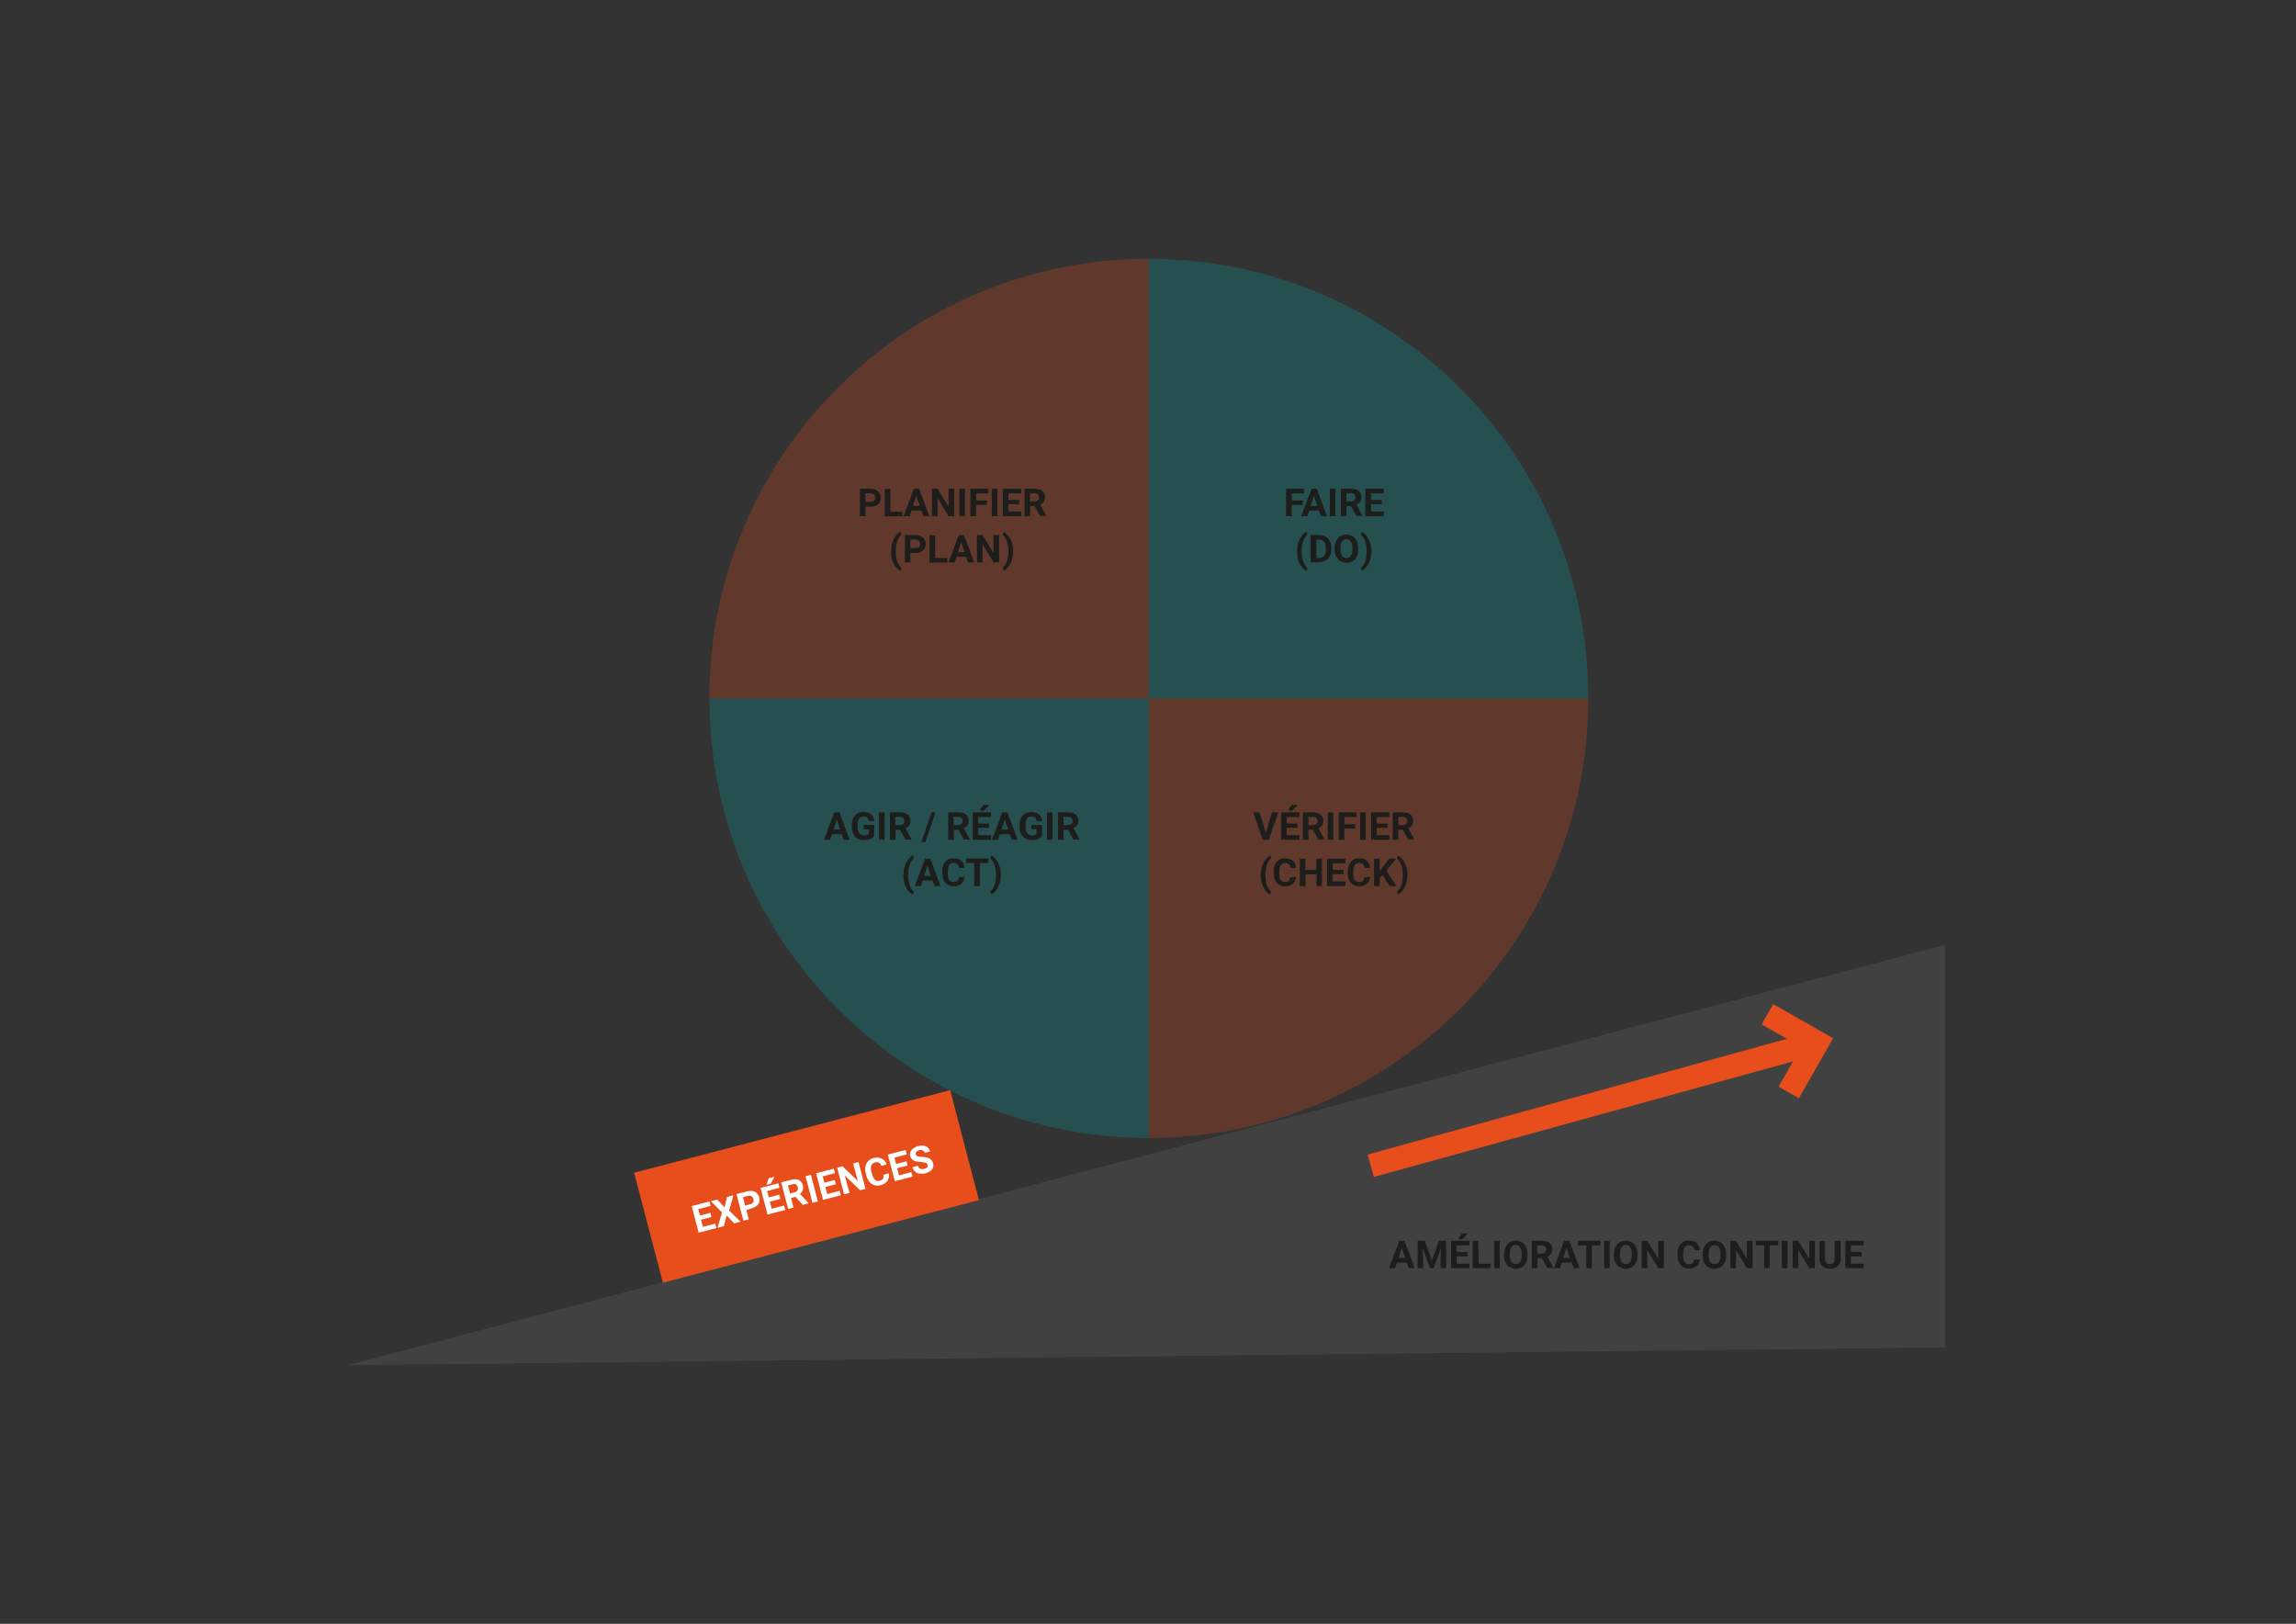 <?xml version="1.0" encoding="utf-8"?>
<!-- Generator: Adobe Illustrator 27.4.1, SVG Export Plug-In . SVG Version: 6.00 Build 0)  -->
<svg version="1.1" id="Calque_1" xmlns="http://www.w3.org/2000/svg" xmlns:xlink="http://www.w3.org/1999/xlink" x="0px" y="0px"
	 viewBox="0 0 1190.6 841.9" style="enable-background:new 0 0 1190.6 841.9;" xml:space="preserve">
<rect x="0" y="0" width="1190.6" height="841.9" fill="#333333" stroke="none"/>
<style type="text/css">
	.st0{opacity:0.25;fill:#6F6F6E;enable-background:new    ;}
	.st1{opacity:0.25;fill:#E84E1B;enable-background:new    ;}
	.st2{opacity:0.25;fill:#00AAA7;enable-background:new    ;}
	.st3{fill:#1D1D1B;}
	.st4{fill:#E84E1B;}
	.st5{fill:#FFFFFF;}
</style>
<polygon class="st0" points="180.4,707.8 1008.7,489.9 1008.7,698.6 "/>
<path class="st1" d="M595.7,590c125.9,0,227.9-102,227.9-227.9H595.7V590z"/>
<path class="st2" d="M367.9,362.1c0,125.9,102,227.9,227.9,227.9V362.1H367.9L367.9,362.1z"/>
<path class="st1" d="M595.7,134.2c-125.9,0-227.9,102-227.9,227.9h227.9V134.2z"/>
<path class="st2" d="M823.6,362.1c0-125.9-102-227.9-227.9-227.9v227.9H823.6z"/>
<g>
	<path class="st3" d="M448.8,262.6v5h-2.9v-14.2h5.5c1.1,0,2,0.2,2.8,0.6s1.4,1,1.9,1.7s0.6,1.5,0.6,2.5c0,1.4-0.5,2.5-1.4,3.3
		s-2.3,1.2-4,1.2L448.8,262.6L448.8,262.6z M448.8,260.2h2.6c0.8,0,1.4-0.2,1.8-0.5s0.6-0.9,0.6-1.6s-0.2-1.3-0.6-1.7
		s-1-0.6-1.7-0.7h-2.7L448.8,260.2L448.8,260.2z"/>
	<path class="st3" d="M461.7,265.3h6.2v2.4h-9.1v-14.2h2.9V265.3z"/>
	<path class="st3" d="M477.8,264.7h-5.1l-1,2.9h-3.1l5.3-14.2h2.7l5.3,14.2h-3.1L477.8,264.7L477.8,264.7z M473.4,262.3h3.5
		l-1.8-5.3L473.4,262.3L473.4,262.3z"/>
	<path class="st3" d="M494.8,267.6h-2.9l-5.7-9.4v9.4h-2.9v-14.2h2.9l5.7,9.4v-9.4h2.9V267.6z"/>
	<path class="st3" d="M500.4,267.6h-2.9v-14.2h2.9V267.6z"/>
	<path class="st3" d="M511.7,261.8h-5.6v5.8h-2.9v-14.2h9.3v2.4h-6.3v3.7h5.6L511.7,261.8L511.7,261.8z"/>
	<path class="st3" d="M517.2,267.6h-2.9v-14.2h2.9V267.6z"/>
	<path class="st3" d="M528.5,261.4h-5.6v3.8h6.6v2.4h-9.5v-14.2h9.5v2.4h-6.6v3.4h5.6V261.4L528.5,261.4z"/>
	<path class="st3" d="M536.5,262.4h-2.3v5.2h-2.9v-14.2h5.3c1.7,0,3,0.4,3.9,1.1c0.9,0.8,1.4,1.8,1.4,3.2c0,1-0.2,1.8-0.6,2.4
		c-0.4,0.6-1.1,1.2-1.9,1.5l3.1,5.8v0.1h-3.1L536.5,262.4L536.5,262.4z M534.1,260h2.4c0.7,0,1.3-0.2,1.7-0.6
		c0.4-0.4,0.6-0.9,0.6-1.5s-0.2-1.2-0.6-1.6s-1-0.6-1.8-0.6h-2.4L534.1,260L534.1,260z"/>
	<path class="st3" d="M462.1,285.8c0-1.5,0.2-2.9,0.6-4.3s1-2.5,1.8-3.6s1.6-1.8,2.5-2.2l0.5,1.5c-1,0.7-1.7,1.8-2.2,3.3
		s-0.8,3.2-0.8,5.2v0.3c0,2,0.3,3.7,0.8,5.2s1.3,2.6,2.2,3.3l-0.5,1.5c-0.9-0.4-1.7-1.1-2.5-2.1s-1.4-2.2-1.8-3.5s-0.6-2.7-0.6-4.1
		L462.1,285.8L462.1,285.8z"/>
	<path class="st3" d="M472.1,286.6v5h-2.9v-14.2h5.5c1.1,0,2,0.2,2.8,0.6s1.4,1,1.9,1.7s0.6,1.5,0.6,2.5c0,1.4-0.5,2.5-1.4,3.3
		s-2.3,1.2-4,1.2L472.1,286.6L472.1,286.6z M472.1,284.2h2.6c0.8,0,1.4-0.2,1.8-0.5s0.6-0.9,0.6-1.6s-0.2-1.3-0.6-1.7
		s-1-0.6-1.7-0.7h-2.7L472.1,284.2L472.1,284.2z"/>
	<path class="st3" d="M485,289.3h6.2v2.4H482v-14.2h2.9V289.3z"/>
	<path class="st3" d="M501.1,288.7h-5.1l-1,2.9h-3.1l5.3-14.2h2.7l5.3,14.2H502L501.1,288.7L501.1,288.7z M496.7,286.3h3.5l-1.8-5.3
		L496.7,286.3L496.7,286.3z"/>
	<path class="st3" d="M518.1,291.6h-2.9l-5.7-9.4v9.4h-2.9v-14.2h2.9l5.7,9.4v-9.4h2.9V291.6z"/>
	<path class="st3" d="M525.3,286c0,1.5-0.2,2.9-0.6,4.2c-0.4,1.4-1,2.6-1.8,3.6s-1.6,1.8-2.5,2.1l-0.5-1.5c0.9-0.7,1.7-1.8,2.2-3.2
		c0.5-1.5,0.8-3.1,0.8-5v-0.5c0-2-0.3-3.7-0.8-5.1c-0.5-1.5-1.3-2.6-2.2-3.3l0.5-1.5c0.9,0.4,1.7,1.1,2.5,2.1c0.8,1,1.4,2.2,1.8,3.5
		c0.4,1.4,0.7,2.7,0.7,4.2V286L525.3,286z"/>
</g>
<g>
	<path class="st3" d="M675.4,261.8h-5.6v5.8h-2.9v-14.2h9.3v2.4h-6.3v3.7h5.6V261.8L675.4,261.8z"/>
	<path class="st3" d="M684,264.7h-5.1l-1,2.9h-3.1l5.3-14.2h2.7l5.3,14.2h-3.1L684,264.7L684,264.7z M679.6,262.3h3.5l-1.8-5.3
		L679.6,262.3L679.6,262.3z"/>
	<path class="st3" d="M692.5,267.6h-2.9v-14.2h2.9V267.6z"/>
	<path class="st3" d="M700.5,262.4h-2.3v5.2h-2.9v-14.2h5.3c1.7,0,3,0.4,3.9,1.1s1.4,1.8,1.4,3.2c0,1-0.2,1.8-0.6,2.4
		s-1.1,1.2-1.9,1.5l3.1,5.8v0.1h-3.1L700.5,262.4L700.5,262.4z M698.2,260h2.4c0.7,0,1.3-0.2,1.7-0.6s0.6-0.9,0.6-1.5
		s-0.2-1.2-0.6-1.6s-1-0.6-1.8-0.6h-2.3L698.2,260L698.2,260z"/>
	<path class="st3" d="M716.6,261.4h-5.6v3.8h6.6v2.4H708v-14.2h9.5v2.4h-6.6v3.4h5.6L716.6,261.4L716.6,261.4z"/>
	<path class="st3" d="M672.6,285.8c0-1.5,0.2-2.9,0.6-4.3s1-2.5,1.8-3.6s1.6-1.8,2.5-2.2l0.5,1.5c-1,0.7-1.7,1.8-2.2,3.3
		s-0.8,3.2-0.8,5.2v0.3c0,2,0.3,3.7,0.8,5.2s1.3,2.6,2.2,3.3l-0.5,1.5c-0.9-0.4-1.7-1.1-2.5-2.1s-1.3-2.2-1.8-3.5s-0.6-2.7-0.6-4.1
		L672.6,285.8L672.6,285.8z"/>
	<path class="st3" d="M679.6,291.6v-14.2h4.4c1.2,0,2.4,0.3,3.3,0.8s1.8,1.4,2.3,2.4s0.8,2.2,0.8,3.5v0.6c0,1.3-0.3,2.5-0.8,3.5
		s-1.3,1.8-2.3,2.4s-2.1,0.9-3.3,0.9L679.6,291.6L679.6,291.6z M682.6,279.8v9.5h1.4c1.2,0,2-0.4,2.6-1.1s0.9-1.8,0.9-3.2v-0.8
		c0-1.5-0.3-2.5-0.9-3.3s-1.5-1.1-2.6-1.1H682.6L682.6,279.8z"/>
	<path class="st3" d="M704.3,284.8c0,1.4-0.2,2.6-0.7,3.7s-1.2,1.9-2.1,2.4s-2,0.9-3.2,0.9s-2.2-0.3-3.2-0.9s-1.6-1.4-2.2-2.4
		s-0.8-2.3-0.8-3.6v-0.7c0-1.4,0.2-2.6,0.8-3.7s1.2-1.9,2.1-2.5s2-0.9,3.2-0.9s2.2,0.3,3.2,0.9s1.6,1.4,2.1,2.5s0.8,2.3,0.8,3.7
		L704.3,284.8L704.3,284.8z M701.3,284.2c0-1.5-0.3-2.6-0.8-3.4s-1.3-1.2-2.3-1.2s-1.7,0.4-2.3,1.1s-0.8,1.9-0.8,3.4v0.7
		c0,1.5,0.3,2.6,0.8,3.4s1.3,1.2,2.3,1.2s1.7-0.4,2.3-1.2s0.8-1.9,0.8-3.4L701.3,284.2L701.3,284.2z"/>
	<path class="st3" d="M711.1,286c0,1.5-0.2,2.9-0.6,4.2s-1,2.6-1.8,3.6s-1.6,1.8-2.5,2.1l-0.5-1.5c0.9-0.7,1.7-1.8,2.2-3.2
		s0.8-3.1,0.8-5v-0.5c0-2-0.3-3.7-0.8-5.1s-1.3-2.6-2.2-3.3l0.5-1.5c0.9,0.4,1.7,1.1,2.5,2.1s1.4,2.2,1.8,3.5s0.7,2.7,0.7,4.2
		L711.1,286L711.1,286z"/>
</g>
<g>
	<path class="st3" d="M436.5,432.5h-5.1l-1,2.9h-3.1l5.3-14.2h2.7l5.3,14.2h-3.1L436.5,432.5L436.5,432.5z M432.2,430.1h3.5
		l-1.8-5.3L432.2,430.1L432.2,430.1z"/>
	<path class="st3" d="M453.2,433.6c-0.5,0.6-1.3,1.1-2.2,1.5s-2,0.5-3.2,0.5c-1.2,0-2.3-0.3-3.2-0.8s-1.6-1.3-2.1-2.3
		s-0.8-2.2-0.8-3.6v-1c0-1.4,0.2-2.6,0.7-3.7s1.2-1.8,2.1-2.4s2-0.8,3.2-0.8c1.7,0,3,0.4,4,1.2s1.5,2,1.7,3.5h-2.9
		c-0.1-0.8-0.4-1.4-0.9-1.8s-1.1-0.6-1.8-0.6c-1,0-1.8,0.4-2.3,1.1s-0.8,1.9-0.8,3.3v0.9c0,1.5,0.3,2.6,0.9,3.4s1.4,1.1,2.5,1.1
		s1.9-0.2,2.4-0.7v-2.5h-2.7v-2.2h5.6L453.2,433.6L453.2,433.6z"/>
	<path class="st3" d="M458.7,435.4h-2.9v-14.2h2.9V435.4z"/>
	<path class="st3" d="M466.7,430.2h-2.3v5.2h-2.9v-14.2h5.3c1.7,0,3,0.4,3.9,1.1s1.4,1.8,1.4,3.2c0,1-0.2,1.8-0.6,2.4
		s-1.1,1.2-1.9,1.5l3.1,5.8v0.1h-3.1L466.7,430.2L466.7,430.2z M464.3,427.8h2.4c0.7,0,1.3-0.2,1.7-0.6s0.6-0.9,0.6-1.5
		s-0.2-1.2-0.6-1.6s-1-0.6-1.8-0.6h-2.4L464.3,427.8L464.3,427.8z"/>
	<path class="st3" d="M479.9,436.6h-2.1l5.2-15.4h2.1L479.9,436.6z"/>
	<path class="st3" d="M496.9,430.2h-2.3v5.2h-2.9v-14.2h5.3c1.7,0,3,0.4,3.9,1.1s1.4,1.8,1.4,3.2c0,1-0.2,1.8-0.6,2.4
		s-1.1,1.2-1.9,1.5l3.1,5.8v0.1h-3.1L496.9,430.2L496.9,430.2z M494.5,427.8h2.4c0.7,0,1.3-0.2,1.7-0.6s0.6-0.9,0.6-1.5
		s-0.2-1.2-0.6-1.6s-1-0.6-1.8-0.6h-2.4L494.5,427.8L494.5,427.8z"/>
	<path class="st3" d="M512.9,429.2h-5.6v3.8h6.6v2.4h-9.5v-14.2h9.5v2.4h-6.6v3.4h5.6L512.9,429.2L512.9,429.2z M509.9,417.3h3.1
		l-2.7,3h-2.3L509.9,417.3z"/>
	<path class="st3" d="M523.6,432.5h-5.1l-1,2.9h-3.1l5.3-14.2h2.7l5.3,14.2h-3.1L523.6,432.5L523.6,432.5z M519.3,430.1h3.5
		l-1.8-5.3L519.3,430.1L519.3,430.1z"/>
	<path class="st3" d="M540.3,433.6c-0.5,0.6-1.3,1.1-2.2,1.5c-1,0.4-2,0.5-3.2,0.5c-1.2,0-2.3-0.3-3.2-0.8s-1.6-1.3-2.2-2.3
		c-0.5-1-0.8-2.2-0.8-3.6v-1c0-1.4,0.2-2.6,0.7-3.7c0.5-1,1.2-1.8,2.1-2.4c0.9-0.6,2-0.8,3.2-0.8c1.7,0,3,0.4,4,1.2
		c1,0.8,1.5,2,1.7,3.5h-2.8c-0.1-0.8-0.4-1.4-0.9-1.8c-0.4-0.4-1.1-0.6-1.8-0.6c-1,0-1.8,0.4-2.3,1.1c-0.5,0.8-0.8,1.9-0.8,3.3v0.9
		c0,1.5,0.3,2.6,0.9,3.4s1.4,1.1,2.5,1.1c1.1,0,1.9-0.2,2.3-0.7v-2.5h-2.7v-2.2h5.6V433.6L540.3,433.6z"/>
	<path class="st3" d="M545.8,435.4h-2.9v-14.2h2.9V435.4z"/>
	<path class="st3" d="M553.8,430.2h-2.3v5.2h-2.9v-14.2h5.3c1.7,0,3,0.4,3.9,1.1s1.4,1.8,1.4,3.2c0,1-0.2,1.8-0.6,2.4
		s-1.1,1.2-1.9,1.5l3.1,5.8v0.1h-3.1L553.8,430.2L553.8,430.2z M551.5,427.8h2.4c0.7,0,1.3-0.2,1.7-0.6c0.4-0.4,0.6-0.9,0.6-1.5
		s-0.2-1.2-0.6-1.6s-1-0.6-1.8-0.6h-2.3L551.5,427.8L551.5,427.8z"/>
	<path class="st3" d="M468.5,453.6c0-1.5,0.2-2.9,0.6-4.3s1-2.5,1.8-3.6s1.6-1.8,2.5-2.2l0.5,1.5c-1,0.7-1.7,1.8-2.2,3.3
		s-0.8,3.2-0.8,5.2v0.3c0,2,0.3,3.7,0.8,5.2s1.3,2.6,2.2,3.3l-0.5,1.5c-0.9-0.4-1.7-1.1-2.5-2.1s-1.4-2.2-1.8-3.5s-0.6-2.7-0.6-4.1
		L468.5,453.6L468.5,453.6z"/>
	<path class="st3" d="M483.6,456.5h-5.1l-1,2.9h-3.1l5.3-14.2h2.7l5.3,14.2h-3.1L483.6,456.5L483.6,456.5z M479.2,454.1h3.5
		l-1.8-5.3L479.2,454.1L479.2,454.1z"/>
	<path class="st3" d="M500.2,454.6c-0.1,1.5-0.7,2.7-1.7,3.6s-2.4,1.3-4,1.3c-1.8,0-3.3-0.6-4.3-1.8s-1.6-2.9-1.6-5v-0.9
		c0-1.4,0.2-2.6,0.7-3.6s1.2-1.8,2.1-2.4s1.9-0.8,3.1-0.8c1.6,0,3,0.4,4,1.3s1.6,2.1,1.7,3.7h-2.9c-0.1-0.9-0.3-1.6-0.8-2
		s-1.1-0.6-2-0.6c-1,0-1.7,0.4-2.2,1s-0.7,1.8-0.8,3.3v1.1c0,1.5,0.2,2.7,0.7,3.4s1.2,1.1,2.2,1.1c0.9,0,1.6-0.2,2-0.6
		s0.7-1,0.8-1.9L500.2,454.6L500.2,454.6z"/>
	<path class="st3" d="M512.5,447.5h-4.4v11.9h-2.9v-11.9h-4.3v-2.4h11.6L512.5,447.5L512.5,447.5z"/>
	<path class="st3" d="M518.9,453.8c0,1.5-0.2,2.9-0.6,4.2c-0.4,1.4-1,2.6-1.8,3.6s-1.6,1.8-2.5,2.1l-0.5-1.5
		c0.9-0.7,1.7-1.8,2.2-3.2c0.5-1.5,0.8-3.1,0.8-5v-0.5c0-2-0.3-3.7-0.8-5.1c-0.5-1.5-1.3-2.6-2.2-3.3l0.5-1.5
		c0.9,0.4,1.7,1.1,2.5,2.1c0.8,1,1.4,2.2,1.8,3.5c0.4,1.4,0.7,2.7,0.7,4.2V453.8L518.9,453.8z"/>
</g>
<g>
	<path class="st3" d="M656.4,431.9l3.2-10.7h3.3l-5,14.2h-3.1l-4.9-14.2h3.2L656.4,431.9L656.4,431.9z"/>
	<path class="st3" d="M672.8,429.2h-5.6v3.8h6.6v2.4h-9.5v-14.2h9.5v2.4h-6.6v3.4h5.6L672.8,429.2L672.8,429.2z M669.8,417.3h3.1
		l-2.7,3h-2.3L669.8,417.3z"/>
	<path class="st3" d="M680.8,430.2h-2.3v5.2h-2.9v-14.2h5.3c1.7,0,3,0.4,3.9,1.1s1.4,1.8,1.4,3.2c0,1-0.2,1.8-0.6,2.4
		s-1.1,1.2-1.9,1.5l3.1,5.8v0.1h-3.1L680.8,430.2L680.8,430.2z M678.5,427.8h2.4c0.7,0,1.3-0.2,1.7-0.6s0.6-0.9,0.6-1.5
		s-0.2-1.2-0.6-1.6s-1-0.6-1.8-0.6h-2.3L678.5,427.8L678.5,427.8z"/>
	<path class="st3" d="M691.4,435.4h-2.9v-14.2h2.9V435.4z"/>
	<path class="st3" d="M702.7,429.6h-5.6v5.8h-2.9v-14.2h9.3v2.4h-6.3v3.7h5.6V429.6L702.7,429.6z"/>
	<path class="st3" d="M708.2,435.4h-2.9v-14.2h2.9V435.4z"/>
	<path class="st3" d="M719.5,429.2h-5.6v3.8h6.6v2.4h-9.5v-14.2h9.5v2.4h-6.6v3.4h5.6L719.5,429.2L719.5,429.2z"/>
	<path class="st3" d="M727.4,430.2h-2.3v5.2h-2.9v-14.2h5.3c1.7,0,3,0.4,3.9,1.1s1.4,1.8,1.4,3.2c0,1-0.2,1.8-0.6,2.4
		s-1.1,1.2-1.9,1.5l3.1,5.8v0.1h-3.1L727.4,430.2L727.4,430.2z M725.1,427.8h2.4c0.7,0,1.3-0.2,1.7-0.6s0.6-0.9,0.6-1.5
		s-0.2-1.2-0.6-1.6s-1-0.6-1.8-0.6h-2.3L725.1,427.8L725.1,427.8z"/>
	<path class="st3" d="M653.8,453.6c0-1.5,0.2-2.9,0.6-4.3s1-2.5,1.8-3.6s1.6-1.8,2.5-2.2l0.5,1.5c-1,0.7-1.7,1.8-2.2,3.3
		s-0.8,3.2-0.8,5.2v0.3c0,2,0.3,3.7,0.8,5.2s1.3,2.6,2.2,3.3l-0.5,1.5c-0.9-0.4-1.7-1.1-2.5-2.1s-1.3-2.2-1.8-3.5s-0.6-2.7-0.6-4.1
		L653.8,453.6L653.8,453.6z"/>
	<path class="st3" d="M672.1,454.6c-0.1,1.5-0.7,2.7-1.7,3.6s-2.4,1.3-4,1.3c-1.8,0-3.3-0.6-4.3-1.8s-1.6-2.9-1.6-5v-0.9
		c0-1.4,0.2-2.6,0.7-3.6s1.2-1.8,2.1-2.4s1.9-0.8,3.1-0.8c1.6,0,3,0.4,4,1.3s1.6,2.1,1.7,3.7h-2.9c-0.1-0.9-0.3-1.6-0.8-2
		s-1.1-0.6-2-0.6c-1,0-1.7,0.4-2.2,1s-0.7,1.8-0.8,3.3v1.1c0,1.5,0.2,2.7,0.7,3.4s1.2,1.1,2.2,1.1c0.9,0,1.6-0.2,2-0.6
		s0.7-1,0.8-1.9L672.1,454.6L672.1,454.6z"/>
	<path class="st3" d="M685.6,459.4h-2.9v-6.1h-5.7v6.1H674v-14.2h2.9v5.8h5.7v-5.8h2.9V459.4z"/>
	<path class="st3" d="M696.7,453.2h-5.6v3.8h6.6v2.4h-9.5v-14.2h9.5v2.4h-6.6v3.4h5.6L696.7,453.2L696.7,453.2z"/>
	<path class="st3" d="M710.5,454.6c-0.1,1.5-0.7,2.7-1.7,3.6s-2.4,1.3-4,1.3c-1.8,0-3.3-0.6-4.3-1.8s-1.6-2.9-1.6-5v-0.9
		c0-1.4,0.2-2.6,0.7-3.6s1.2-1.8,2.1-2.4s1.9-0.8,3.1-0.8c1.6,0,3,0.4,4,1.3s1.6,2.1,1.7,3.7h-2.9c-0.1-0.9-0.3-1.6-0.8-2
		s-1.1-0.6-2-0.6c-1,0-1.7,0.4-2.2,1s-0.7,1.8-0.8,3.3v1.1c0,1.5,0.2,2.7,0.7,3.4s1.2,1.1,2.2,1.1c0.9,0,1.6-0.2,2-0.6
		s0.7-1,0.8-1.9L710.5,454.6L710.5,454.6z"/>
	<path class="st3" d="M716.9,453.7l-1.5,1.6v4.1h-2.9v-14.2h2.9v6.5l1.3-1.8l3.6-4.7h3.6l-5,6.3l5.2,7.9h-3.5L716.9,453.7
		L716.9,453.7z"/>
	<path class="st3" d="M729.8,453.8c0,1.5-0.2,2.9-0.6,4.2s-1,2.6-1.8,3.6s-1.6,1.8-2.5,2.1l-0.5-1.5c0.9-0.7,1.7-1.8,2.2-3.2
		s0.8-3.1,0.8-5v-0.5c0-2-0.3-3.7-0.8-5.1s-1.3-2.6-2.2-3.3l0.5-1.5c0.9,0.4,1.7,1.1,2.5,2.1s1.4,2.2,1.8,3.5s0.7,2.7,0.7,4.2
		L729.8,453.8L729.8,453.8z"/>
</g>
<g>
	<path class="st3" d="M729.5,654.6h-5.1l-1,2.9h-3.1l5.3-14.2h2.7l5.3,14.2h-3.1L729.5,654.6L729.5,654.6z M725.2,652.2h3.5
		l-1.8-5.3L725.2,652.2L725.2,652.2z"/>
	<path class="st3" d="M738.8,643.3l3.7,10.3l3.6-10.3h3.8v14.2H747v-3.9l0.3-6.7l-3.8,10.6h-2l-3.8-10.6l0.3,6.7v3.9h-2.9v-14.2
		L738.8,643.3L738.8,643.3z"/>
	<path class="st3" d="M761,651.4h-5.6v3.8h6.6v2.3h-9.5v-14.2h9.5v2.4h-6.6v3.4h5.6L761,651.4L761,651.4z M758,639.5h3.1l-2.7,3
		h-2.3L758,639.5z"/>
	<path class="st3" d="M766.7,655.2h6.2v2.3h-9.2v-14.2h2.9L766.7,655.2L766.7,655.2z"/>
	<path class="st3" d="M777.7,657.5h-2.9v-14.2h2.9V657.5z"/>
	<path class="st3" d="M792.1,650.8c0,1.4-0.2,2.6-0.7,3.7s-1.2,1.9-2.1,2.4s-2,0.9-3.2,0.9s-2.2-0.3-3.2-0.8s-1.6-1.4-2.2-2.4
		s-0.8-2.3-0.8-3.6v-0.7c0-1.4,0.2-2.6,0.8-3.7s1.2-1.9,2.1-2.5s2-0.8,3.2-0.8s2.2,0.3,3.2,0.8s1.6,1.4,2.1,2.5s0.8,2.3,0.8,3.7
		L792.1,650.8L792.1,650.8z M789.1,650.1c0-1.5-0.3-2.6-0.8-3.4s-1.3-1.2-2.3-1.2s-1.7,0.4-2.3,1.2s-0.8,1.9-0.8,3.4v0.7
		c0,1.5,0.3,2.6,0.8,3.4s1.3,1.2,2.3,1.2s1.7-0.4,2.3-1.2s0.8-1.9,0.8-3.4L789.1,650.1L789.1,650.1z"/>
	<path class="st3" d="M799.5,652.3h-2.3v5.2h-2.9v-14.2h5.3c1.7,0,3,0.4,3.9,1.1s1.4,1.8,1.4,3.2c0,1-0.2,1.8-0.6,2.4
		s-1.1,1.2-1.9,1.5l3.1,5.8v0.1h-3.1L799.5,652.3L799.5,652.3z M797.1,650h2.4c0.7,0,1.3-0.2,1.7-0.6s0.6-0.9,0.6-1.5
		s-0.2-1.2-0.6-1.6s-1-0.6-1.8-0.6h-2.3L797.1,650L797.1,650z"/>
	<path class="st3" d="M815,654.6h-5.1l-1,2.9h-3.1l5.3-14.2h2.7l5.3,14.2h-3.1L815,654.6L815,654.6z M810.6,652.2h3.5l-1.8-5.3
		L810.6,652.2L810.6,652.2z"/>
	<path class="st3" d="M829.9,645.7h-4.4v11.8h-2.9v-11.8h-4.3v-2.4h11.6L829.9,645.7L829.9,645.7z"/>
	<path class="st3" d="M834.7,657.5h-2.9v-14.2h2.9V657.5z"/>
	<path class="st3" d="M849.1,650.8c0,1.4-0.2,2.6-0.7,3.7s-1.2,1.9-2.1,2.4s-2,0.9-3.2,0.9s-2.2-0.3-3.2-0.8s-1.6-1.4-2.2-2.4
		s-0.8-2.3-0.8-3.6v-0.7c0-1.4,0.2-2.6,0.8-3.7s1.2-1.9,2.1-2.5s2-0.8,3.2-0.8s2.2,0.3,3.2,0.8s1.6,1.4,2.1,2.5s0.8,2.3,0.8,3.7
		L849.1,650.8L849.1,650.8z M846.2,650.1c0-1.5-0.3-2.6-0.8-3.4s-1.3-1.2-2.3-1.2s-1.7,0.4-2.3,1.2s-0.8,1.9-0.8,3.4v0.7
		c0,1.5,0.3,2.6,0.8,3.4s1.3,1.2,2.3,1.2s1.7-0.4,2.3-1.2s0.8-1.9,0.8-3.4L846.2,650.1L846.2,650.1z"/>
	<path class="st3" d="M862.8,657.5h-2.9l-5.7-9.4v9.4h-2.9v-14.2h2.9l5.7,9.4v-9.4h2.9V657.5z"/>
	<path class="st3" d="M881.5,652.8c-0.1,1.5-0.7,2.7-1.7,3.6s-2.4,1.3-4,1.3c-1.8,0-3.3-0.6-4.3-1.8s-1.6-2.9-1.6-5V650
		c0-1.4,0.2-2.6,0.7-3.6s1.2-1.8,2.1-2.4s1.9-0.8,3.1-0.8c1.6,0,3,0.4,4,1.3s1.6,2.1,1.7,3.7h-2.9c-0.1-0.9-0.3-1.6-0.8-2
		s-1.1-0.6-2-0.6c-1,0-1.7,0.3-2.2,1s-0.7,1.8-0.8,3.3v1.1c0,1.5,0.2,2.7,0.7,3.4s1.2,1.1,2.2,1.1c0.9,0,1.6-0.2,2-0.6
		s0.7-1,0.8-1.9H881.5z"/>
	<path class="st3" d="M895.1,650.8c0,1.4-0.2,2.6-0.7,3.7s-1.2,1.9-2.1,2.4s-2,0.9-3.2,0.9s-2.2-0.3-3.2-0.8s-1.6-1.4-2.2-2.4
		s-0.8-2.3-0.8-3.6v-0.7c0-1.4,0.2-2.6,0.8-3.7s1.2-1.9,2.1-2.5s2-0.8,3.2-0.8s2.2,0.3,3.2,0.8s1.6,1.4,2.1,2.5s0.8,2.3,0.8,3.7
		L895.1,650.8L895.1,650.8z M892.2,650.1c0-1.5-0.3-2.6-0.8-3.4s-1.3-1.2-2.3-1.2s-1.7,0.4-2.3,1.2s-0.8,1.9-0.8,3.4v0.7
		c0,1.5,0.3,2.6,0.8,3.4s1.3,1.2,2.3,1.2s1.7-0.4,2.3-1.2s0.8-1.9,0.8-3.4L892.2,650.1L892.2,650.1z"/>
	<path class="st3" d="M908.8,657.5h-2.9l-5.7-9.4v9.4h-2.9v-14.2h2.9l5.7,9.4v-9.4h2.9V657.5z"/>
	<path class="st3" d="M922.1,645.7h-4.4v11.8h-2.9v-11.8h-4.3v-2.4h11.6L922.1,645.7L922.1,645.7z"/>
	<path class="st3" d="M926.9,657.5h-2.9v-14.2h2.9V657.5z"/>
	<path class="st3" d="M941.1,657.5h-2.9l-5.7-9.4v9.4h-2.9v-14.2h2.9l5.7,9.4v-9.4h2.9V657.5z"/>
	<path class="st3" d="M954.5,643.3v9.4c0,1.6-0.5,2.8-1.5,3.7s-2.3,1.4-4,1.4s-3-0.4-4-1.3s-1.5-2.1-1.5-3.6v-9.5h2.9v9.4
		c0,0.9,0.2,1.6,0.7,2s1.1,0.6,1.8,0.6c1.7,0,2.5-0.9,2.5-2.6v-9.5L954.5,643.3L954.5,643.3z"/>
	<path class="st3" d="M965.4,651.4h-5.6v3.8h6.6v2.3h-9.5v-14.2h9.5v2.4h-6.6v3.4h5.6L965.4,651.4L965.4,651.4z"/>
</g>
<rect x="333.3" y="585.4" transform="matrix(0.968 -0.253 0.253 0.968 -141.903 125.686)" class="st4" width="169.3" height="58.9"/>
<g>
	<path class="st5" d="M368.9,631l-5.4,1.4l1,3.7l6.4-1.7l0.6,2.3l-9.2,2.4l-3.6-13.8l9.2-2.4l0.6,2.3l-6.4,1.7l0.9,3.3l5.4-1.4
		L368.9,631L368.9,631z"/>
	<path class="st5" d="M375.7,626l1.3-5.4l3.3-0.9l-2.2,7.9l5.9,5.8l-3.3,0.9l-3.9-4.1l-1.4,5.5l-3.3,0.9l2.3-8l-5.8-5.8l3.3-0.9
		L375.7,626L375.7,626z"/>
	<path class="st5" d="M387,627.4l1.3,4.8l-2.8,0.7l-3.6-13.8l5.4-1.4c1-0.3,2-0.3,2.9-0.2s1.6,0.5,2.2,1.1c0.6,0.6,1,1.3,1.3,2.2
		c0.4,1.3,0.2,2.5-0.5,3.5c-0.7,1-1.9,1.7-3.5,2.2L387,627.4L387,627.4z M386.4,625.1l2.5-0.7c0.8-0.2,1.3-0.5,1.6-1
		c0.3-0.5,0.4-1,0.2-1.7s-0.5-1.2-1-1.5s-1.1-0.4-1.8-0.2l-2.6,0.7L386.4,625.1L386.4,625.1z"/>
	<path class="st5" d="M404.6,621.6l-5.4,1.4l1,3.7l6.4-1.7l0.6,2.3l-9.2,2.4l-3.6-13.8l9.2-2.4l0.6,2.3l-6.4,1.7l0.9,3.3l5.4-1.4
		L404.6,621.6L404.6,621.6z M398.6,610.9l3-0.8l-1.9,3.6l-2.2,0.6L398.6,610.9z"/>
	<path class="st5" d="M412.5,620.5l-2.3,0.6l1.3,5l-2.8,0.7l-3.6-13.8l5.1-1.3c1.6-0.4,3-0.4,4,0.1s1.8,1.4,2.1,2.7
		c0.2,0.9,0.2,1.8,0,2.5s-0.7,1.4-1.5,2l4.5,4.8l0,0.1l-3,0.8L412.5,620.5L412.5,620.5z M409.7,618.8l2.3-0.6c0.7-0.2,1.2-0.5,1.5-1
		c0.3-0.5,0.4-1,0.2-1.7s-0.5-1.1-1-1.4s-1.1-0.3-1.8-0.1l-2.3,0.6L409.7,618.8z"/>
	<path class="st5" d="M424.1,622.9l-2.8,0.7l-3.6-13.8l2.8-0.7L424.1,622.9z"/>
	<path class="st5" d="M433.4,614l-5.4,1.4l1,3.7l6.4-1.7l0.6,2.3l-9.2,2.4l-3.6-13.8l9.2-2.4l0.6,2.3l-6.4,1.7l0.9,3.3l5.4-1.4
		L433.4,614L433.4,614z"/>
	<path class="st5" d="M448.8,616.4l-2.8,0.7l-7.9-7.6l2.4,9l-2.8,0.7l-3.6-13.8l2.8-0.7l7.9,7.6l-2.4-9.1l2.8-0.7L448.8,616.4
		L448.8,616.4z"/>
	<path class="st5" d="M460.9,608.3c0.3,1.5,0,2.8-0.7,3.9s-2,1.9-3.6,2.3c-1.8,0.5-3.3,0.2-4.6-0.7s-2.3-2.4-2.8-4.5l-0.2-0.8
		c-0.4-1.3-0.4-2.5-0.2-3.7s0.7-2.1,1.4-2.8c0.7-0.8,1.7-1.3,2.8-1.6c1.6-0.4,3-0.3,4.2,0.3c1.2,0.6,2.1,1.6,2.6,3.1l-2.8,0.7
		c-0.3-0.9-0.7-1.5-1.2-1.7s-1.2-0.3-2.1-0.1c-0.9,0.2-1.6,0.8-1.9,1.6s-0.3,1.9,0.1,3.3l0.3,1c0.4,1.5,0.9,2.5,1.5,3.1
		s1.4,0.7,2.4,0.5c0.9-0.2,1.5-0.6,1.8-1.1c0.3-0.5,0.4-1.2,0.2-2L460.9,608.3L460.9,608.3z"/>
	<path class="st5" d="M470.6,604.3l-5.4,1.4l1,3.7l6.4-1.7l0.6,2.3l-9.2,2.4l-3.6-13.8l9.2-2.4l0.6,2.3l-6.4,1.7l0.9,3.3l5.4-1.4
		L470.6,604.3L470.6,604.3z"/>
	<path class="st5" d="M481,604c-0.1-0.5-0.4-0.9-0.9-1.1s-1.2-0.3-2.3-0.4s-1.9-0.2-2.6-0.3c-1.8-0.4-2.9-1.4-3.2-2.8
		c-0.2-0.7-0.2-1.5,0.1-2.2c0.3-0.7,0.8-1.3,1.5-1.8s1.5-0.9,2.5-1.2s1.9-0.3,2.8-0.2s1.6,0.5,2.2,1s1,1.2,1.2,2l-2.8,0.7
		c-0.2-0.6-0.5-1.1-1-1.3s-1.1-0.3-1.8-0.1s-1.2,0.5-1.5,0.9s-0.4,0.8-0.3,1.3c0.1,0.5,0.4,0.8,1,1c0.5,0.2,1.3,0.3,2.2,0.3
		c1.7,0.1,3.1,0.3,4,0.9s1.5,1.3,1.8,2.4c0.3,1.2,0.1,2.2-0.6,3.2c-0.7,0.9-1.9,1.6-3.4,2c-1.1,0.3-2.1,0.3-3,0.2s-1.8-0.5-2.4-1.1
		c-0.6-0.5-1.1-1.3-1.3-2.2l2.8-0.8c0.4,1.5,1.5,2,3.3,1.6c0.7-0.2,1.2-0.5,1.5-0.8S481.1,604.5,481,604L481,604z"/>
</g>
<polygon class="st4" points="919.5,520.6 913.5,531.1 926.6,538.6 709.2,598.6 712.4,610.2 929.8,550.3 922.3,563.4 932.8,569.4 
	950.6,538.3 "/>
</svg>
